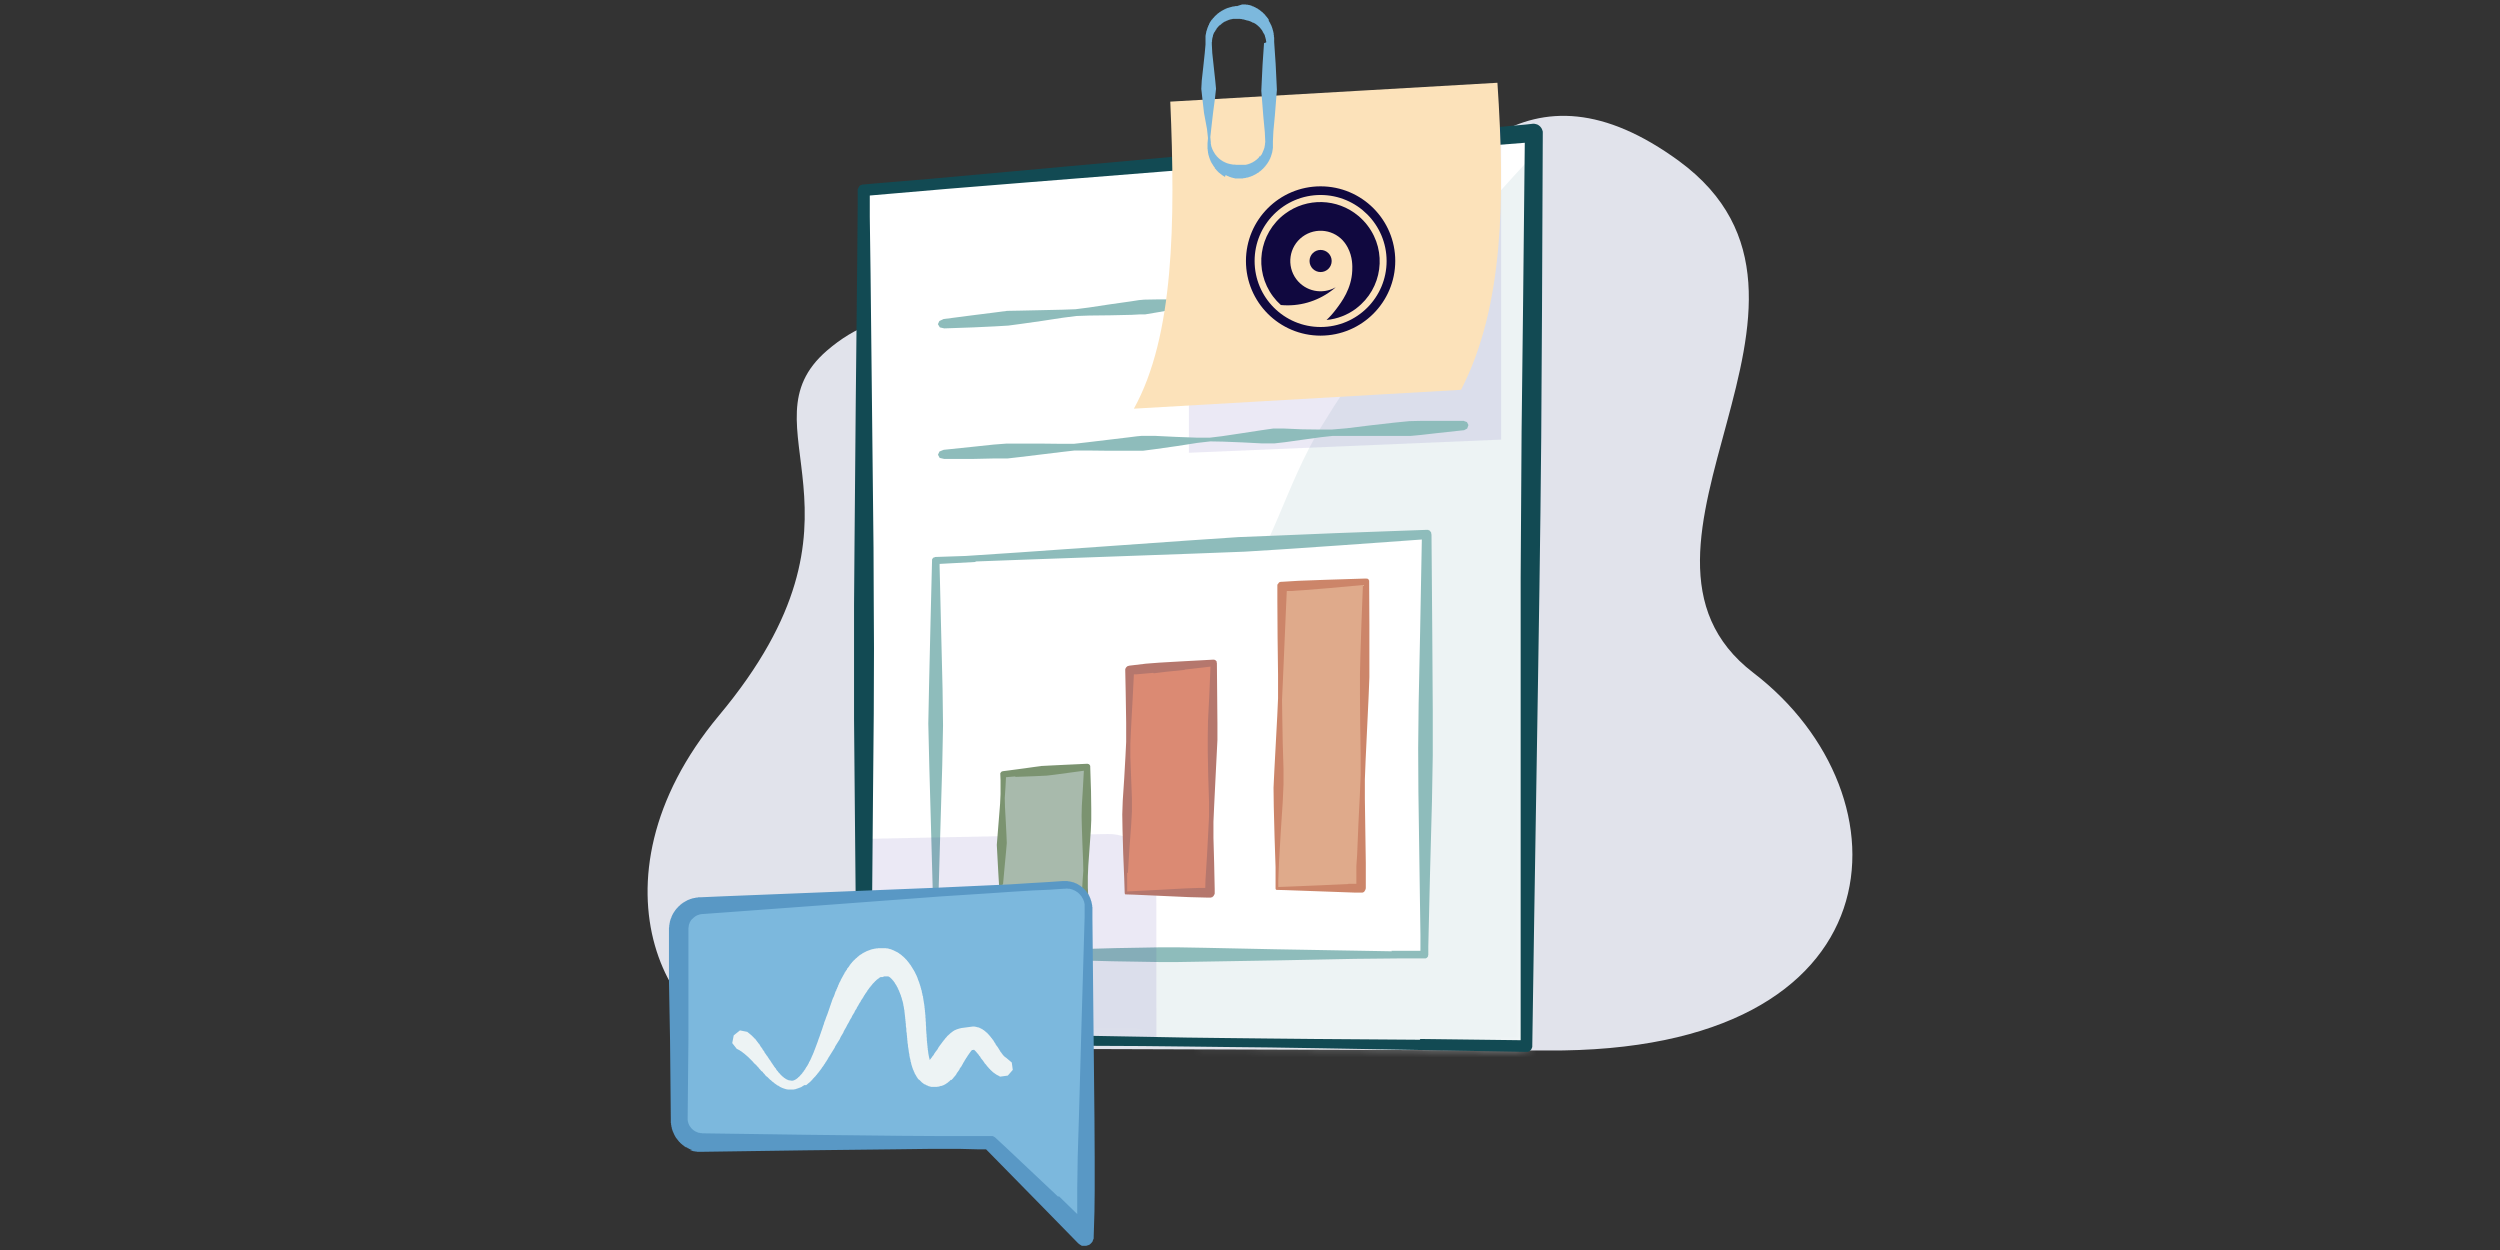 <svg width="240" height="120" viewBox="0 0 240 120" fill="none" xmlns="http://www.w3.org/2000/svg">
<rect x="0" y="0" width="240" height="120" fill="#333333" stroke="none"/>
<g clip-path="url(#clip0_799_4201)">
<path fill-rule="evenodd" clip-rule="evenodd" d="M73.856 100.586C64.384 100.825 55.631 84.741 69.023 68.686C85.205 49.317 70.998 40.923 79.377 33.666C90.442 24.12 101.551 38.229 110.349 44.843C128.073 58.167 132.24 -5.716 161.192 15.464C179.514 28.908 152.701 52.646 168.33 64.594C183.651 76.324 182.724 101.11 148.489 100.848L73.856 100.608V100.586Z" fill="#E1E3EB"/>
<path fill-rule="evenodd" clip-rule="evenodd" d="M147.255 12.748L82.945 18.269V99.636L146.536 100.421L147.247 12.778L147.255 12.748Z" fill="white"/>
<mask id="mask0_799_4201" style="mask-type:luminance" maskUnits="userSpaceOnUse" x="82" y="12" width="66" height="89">
<path d="M147.255 12.748L82.945 18.269V99.636L146.536 100.421L147.255 12.778V12.748Z" fill="white"/>
</mask>
<g mask="url(#mask0_799_4201)">
<path fill-rule="evenodd" clip-rule="evenodd" d="M152.103 9.823C143.132 18.748 133.399 30.165 126.786 41.057C123.479 46.459 122.125 52.788 118.272 57.898C114.606 62.776 108.876 65.177 104.379 69.127C99.599 73.339 96.359 78.666 92.604 83.738C88.152 89.731 81.659 92.446 76.429 97.534C75.12 98.843 71.836 101.91 72.883 104.125C75.906 110.521 84.472 112.549 90.726 113.738C107.664 116.97 125.604 115.9 142.758 115.93C147.539 115.93 161.933 118.264 165.786 113.955C173.589 105.322 172.564 89.282 172.758 78.741C172.998 65.611 175.444 42.935 170.02 30.823C167.521 25.212 160.601 20.357 157.055 14.648" fill="#EDF3F4"/>
<path fill-rule="evenodd" clip-rule="evenodd" d="M136.975 51.314L89.82 53.813V91.638H136.713L136.952 51.314H136.975Z" fill="white"/>
<path fill-rule="evenodd" clip-rule="evenodd" d="M136.953 50.865H137.095L137.17 50.91L137.244 50.933L137.289 50.978L137.334 51.053L137.379 51.097L137.401 51.172V51.247L137.424 51.322L137.499 60.958L137.544 68.117V72.569L137.469 76.9L137.282 83.873L137.117 90.868V91.676L137.095 91.721V91.796L137.05 91.871L137.005 91.915L136.96 91.96L136.915 91.983L136.87 92.005H134.536L130.062 92.05L122.925 92.192L115.788 92.312L113.027 92.357H111.292L106.773 92.282L99.636 92.095L92.521 91.908L89.835 91.863H89.775L89.731 91.841V91.818L89.686 91.796V91.721L89.663 91.698V91.339L89.588 87.127L89.401 80.319L89.214 73.586L89.117 69.472L89.192 65.716L89.334 59.581L89.476 53.821V53.701L89.521 53.656L89.544 53.581L89.588 53.559L89.633 53.514H89.708L89.753 53.469H89.828L92.708 53.372L97.803 53.035L105.868 52.467L113.91 51.898L118.908 51.561L122.499 51.419L128.259 51.18L136.751 50.873L136.953 50.865ZM128.551 52.362L122.963 52.743L119.491 52.96L114.591 53.147L106.668 53.432L98.648 53.716L93.628 53.903L93.673 53.948L90.202 54.135V54.374L90.344 60.322L90.486 66.15L90.531 69.644L90.456 73.474L90.269 79.848L90.082 86.394L90.007 90.486V91.436H90.03L93.359 91.392L100.279 91.205L107.132 91.018L111.389 90.943H113.042L115.638 90.988L122.416 91.13L129.292 91.249L133.623 91.324L133.579 91.279H136.362V89.783L136.264 82.885L136.167 76.033L136.145 71.821L136.19 67.541L136.332 60.644L136.496 51.793L128.551 52.362Z" fill="#8EBCBB"/>
<path fill-rule="evenodd" clip-rule="evenodd" d="M111.015 103.803C111.015 106.279 109.018 108.322 106.519 108.374L77.065 108.973L66.644 120.771L66.307 85.392C66.284 82.893 68.304 80.821 70.803 80.776L106.347 80.065C108.868 80.02 110.963 82.018 111.008 84.539C111.008 84.584 111.008 84.614 111.008 84.659L111.015 103.803Z" fill="#34219E" fill-opacity="0.1"/>
</g>
<path fill-rule="evenodd" clip-rule="evenodd" d="M147.464 11.918L147.606 11.963L147.726 12.037L147.846 12.135L147.943 12.254L148.018 12.374L148.063 12.494L148.107 12.636V12.778L148.033 29.671L147.958 42.015L147.883 49.175L147.786 56.409L147.644 65.708L147.285 88.07L147.098 100.444V100.519L147.053 100.616L147.03 100.691L146.985 100.766L146.91 100.84L146.836 100.915L146.761 100.938L146.686 100.982H146.499L137.312 100.818L126.651 100.631L121.893 100.556L117.614 100.511L113.806 100.466L109.594 100.421L100.078 100.376L82.923 100.302H82.803L82.706 100.257L82.586 100.212L82.489 100.167L82.414 100.07L82.339 99.972L82.294 99.875L82.272 99.778V99.658L82.25 97.616L82.063 77.439L81.988 69.037V58.07L82.033 52.361L82.152 38.633L82.294 25.07L82.339 19.504V18.172L82.384 18.075L82.429 18L82.474 17.903L82.519 17.858L82.594 17.783L82.691 17.761L82.766 17.716H82.863L83.933 17.618L89.619 17.14L97.444 16.429L116.551 14.693L146.484 11.955L147.15 11.88H147.292C147.322 11.895 147.464 11.918 147.464 11.918ZM117.397 16.01L98.649 17.506L90.965 18.127L85.399 18.606L83.499 18.77V20.843L83.574 26.244L83.716 39.404L83.858 52.586L83.881 58.055L83.903 62.222L83.881 68.529L83.806 76.616L83.641 96.127H83.619V99.007L100.773 99.367L109.841 99.531L113.888 99.606L117.554 99.651L121.646 99.696L126.165 99.741L136.347 99.815L136.302 99.741L145.983 99.86V55.481L146.028 48.389L146.073 41.371L146.215 29.289L146.379 13.706L117.397 16.01Z" fill="#124A53"/>
<path fill-rule="evenodd" clip-rule="evenodd" d="M104.379 73.631L96.292 74.342L96.075 86.117H104.162L104.379 73.631Z" fill="#A8BAAC"/>
<path fill-rule="evenodd" clip-rule="evenodd" d="M104.454 73.347H104.499L104.544 73.369L104.596 73.421L104.619 73.444L104.641 73.489L104.663 73.534V73.631L104.738 75.943L104.761 77.656V78.726L104.716 79.773L104.596 81.434L104.476 83.102L104.432 84.15V85.219L104.476 86.125V86.244L104.454 86.289L104.432 86.334L104.379 86.387L104.334 86.431H104.282L104.237 86.454L104.17 86.476L102.501 86.574H101.791L101.334 86.596L100.19 86.551L98.364 86.409L96.554 86.289H96.075L96.052 86.267H96.03V86.215H96.008V86.192H95.985V86.147L95.955 86.125L95.933 85.406L95.835 83.746L95.746 82.1L95.693 81.105L95.768 80.177L95.888 78.673L96.008 77.177L96.052 76.227V74.94L96.03 74.349V74.2L96.075 74.177L96.097 74.132L96.127 74.11L96.172 74.057H96.217L96.269 74.035L96.793 73.968L98.738 73.706L99.958 73.534L100.833 73.489L102.239 73.421L104.312 73.324H104.432L104.454 73.347Z" fill="#7B9370"/>
<path fill-rule="evenodd" clip-rule="evenodd" d="M102.502 74.2L101.237 74.371L100.482 74.461L99.337 74.514L97.482 74.581L97.459 74.536L96.576 74.611L96.531 75.486L96.457 76.608L96.479 77.484L96.554 78.845L96.621 80.155L96.651 80.933L96.576 81.815L96.434 83.312L96.292 84.883L96.217 84.935V85.885V85.863V86.005V85.983L97.1 85.953L98.694 85.84L100.19 85.721L101.095 85.646H101.454L102.023 85.691L102.075 85.766H103.549L103.571 85.788H103.833L103.856 85.81L103.931 84.554L103.998 83.603L103.975 82.579L103.908 80.91L103.856 79.317L103.833 78.367L103.856 77.364L103.953 75.77L104.05 73.99L102.502 74.2Z" fill="#A8BAAC"/>
<path fill-rule="evenodd" clip-rule="evenodd" d="M116.514 63.666L108.426 64.376L108.067 85.721H116.155L116.514 63.643V63.666Z" fill="#666850"/>
<path fill-rule="evenodd" clip-rule="evenodd" d="M116.589 63.352H116.634L116.678 63.382L116.731 63.426L116.753 63.449L116.798 63.494V63.591L116.821 63.643L116.851 66.972L116.873 69.494V71.042L116.798 72.539L116.678 74.94L116.559 77.364L116.491 78.89V80.439L116.559 82.885L116.611 85.339V85.788L116.589 85.863L116.536 85.93L116.514 86.005L116.439 86.072H116.417L116.394 86.125L116.297 86.147L116.23 86.169H115.87L114.18 86.125L111.494 86.005L108.808 85.885L108.09 85.863H108.045L108 85.84V85.788H107.97V85.721L107.925 84.314L107.828 81.957L107.761 79.601L107.738 78.18L107.783 76.87L107.925 74.723L108.045 72.584L108.112 71.229V69.374L108.067 66.516L108.023 64.332V64.257L108.045 64.189L108.067 64.137L108.112 64.07L108.165 64.017L108.21 63.972L108.254 63.95L108.329 63.928L108.404 63.905L110.02 63.711L111.307 63.613L113.372 63.494L116.417 63.329H116.589V63.352Z" fill="#B5776D"/>
<path fill-rule="evenodd" clip-rule="evenodd" d="M113.731 64.309L111.898 64.496L110.753 64.638L110.708 64.594L109.092 64.736H108.853L108.733 67.115L108.591 69.733L108.516 71.394V72.703L108.591 74.723L108.666 76.698V77.888L108.591 79.22L108.426 81.457L108.284 83.768L108.209 83.813V85.579L109.302 85.526L111.613 85.407L113.776 85.287L115.085 85.242H115.706L115.728 84.457L115.87 82.175L115.99 79.893L116.065 78.442V76.915L115.99 74.536L115.945 72.157V70.706L115.968 69.232L116.087 66.853L116.207 63.995L113.731 64.279V64.309Z" fill="#DB8A73"/>
<path fill-rule="evenodd" clip-rule="evenodd" d="M131.17 55.833L123.082 56.312L122.604 85.287H130.668L131.147 55.833H131.17Z" fill="#DFAA8B"/>
<path fill-rule="evenodd" clip-rule="evenodd" d="M131.237 55.549H131.282L131.327 55.594H131.349L131.394 55.639V55.683L131.439 55.728V55.825L131.461 59.993V65.013L131.386 66.89L131.244 69.913L131.102 72.913L131.027 74.813V76.713L131.072 79.781L131.117 82.826V85.279L131.095 85.354L131.072 85.429L131.027 85.504L130.982 85.579L130.938 85.624L130.863 85.668L130.788 85.691H130.1L126.748 85.571L123.396 85.451L122.566 85.429H122.521V85.407H122.499L122.476 85.384V85.362L122.454 85.317V83.245L122.357 80.319L122.282 77.417L122.259 75.629L122.334 74.035L122.476 71.372L122.618 68.708L122.693 67.04V64.781L122.648 61.212L122.626 57.666V56.14L122.671 56.065L122.716 56.02L122.761 55.945L122.805 55.9L122.88 55.878L122.955 55.855H123.03L124.623 55.758L127.242 55.661L131.05 55.541L131.237 55.549ZM127.646 56.454L125.342 56.641L123.913 56.738H123.531L123.456 58.407L123.314 61.713L123.172 65.043L123.075 67.182L123.097 68.776L123.142 71.319L123.217 73.818V75.314L123.142 76.983L122.955 79.841L122.79 82.698L122.716 84.509V85.152L123.905 85.107L126.763 84.988L129.449 84.868L129.426 84.846H130.212V83.132L130.287 82.018L130.406 79.137L130.549 76.234L130.623 74.402V72.494L130.578 69.516L130.556 66.539V64.728L130.601 62.873L130.698 59.873L130.84 56.162L127.646 56.454Z" fill="#CC8569"/>
<path fill-rule="evenodd" clip-rule="evenodd" d="M144.112 12.18V42.202L114.135 43.466V38.948L144.112 12.18Z" fill="#34219E" fill-opacity="0.1"/>
<path fill-rule="evenodd" clip-rule="evenodd" d="M141.135 26.791L90.628 31.07Z" fill="white"/>
<path fill-rule="evenodd" clip-rule="evenodd" d="M141.449 26.476L141.591 26.761L141.494 27.097L141.187 27.262H141.142L138.688 27.621L137.02 27.86L135.995 27.958L134.521 28.003L132.187 28.077L129.831 28.122L128.357 28.197L127.265 28.339L125.529 28.646L123.793 28.93L122.746 29.072H119.656L117.703 29.05H116.514L115.25 29.267L113.23 29.604L111.232 29.963L109.945 30.18H109.467L108.659 30.224L106.616 30.269L104.574 30.292L103.309 30.337L102.045 30.501L100.025 30.808L98.028 31.092L96.793 31.257L95.506 31.332L93.434 31.429L90.651 31.526L90.225 31.429L90.038 31.122L90.18 30.816L90.584 30.628L93.344 30.269L95.417 30.008L96.681 29.843L97.945 29.82L99.965 29.776L101.985 29.731L103.25 29.686L104.536 29.521L106.556 29.215L108.576 28.93L109.339 28.811L109.841 28.766L111.127 28.743H113.17L115.212 28.766L116.477 28.743L117.666 28.556L119.566 28.22L121.467 27.86L122.634 27.673H125.439L127.197 27.651L128.312 27.628L129.763 27.441L132.097 27.105L134.432 26.746L135.861 26.559L136.908 26.514L138.576 26.469L141.053 26.394H141.127L141.449 26.476Z" fill="#8EBCBB"/>
<path fill-rule="evenodd" clip-rule="evenodd" d="M140.521 40.825L90.628 43.653Z" fill="white"/>
<path fill-rule="evenodd" clip-rule="evenodd" d="M140.446 40.399H140.491L140.828 40.519L140.97 40.803L140.85 41.14L140.544 41.304H140.499L138.075 41.566L136.436 41.753L135.412 41.85H127.915L126.823 41.97L125.087 42.209L123.374 42.449L122.327 42.569H121.182L119.282 42.471L117.382 42.396L116.192 42.374L114.958 42.516L112.983 42.823L110.985 43.107L109.721 43.272H106.436L104.416 43.249H103.152L101.918 43.391L99.943 43.631L97.968 43.87L96.733 44.012H95.461L93.419 44.057H90.636L90.21 43.96L90.045 43.653L90.187 43.347L90.591 43.182L93.329 42.898L95.372 42.681L96.636 42.584H99.845L101.843 42.606H103.092L104.357 42.464L106.354 42.224L108.352 41.985L109.115 41.888L109.594 41.843H110.873L112.87 41.94L114.89 42.015H116.155L117.322 41.873L119.222 41.589L121.077 41.304L122.222 41.14H123.269L125.005 41.214L126.741 41.237H127.833L129.262 41.117L131.566 40.833L133.87 40.571L135.299 40.429L136.324 40.406H140.416L140.446 40.399Z" fill="#8EBCBB"/>
<path fill-rule="evenodd" clip-rule="evenodd" d="M143.753 7.945L130.549 8.708L112.347 9.756C112.848 21.389 112.706 32.289 108.853 39.232L140.26 37.422C144.374 29.454 144.494 18.988 143.753 7.945Z" fill="#FCE2BA"/>
<path fill-rule="evenodd" clip-rule="evenodd" d="M119.252 0.426H119.589L119.634 0.449H119.776L119.821 0.471H119.896L119.94 0.494H119.985L120.03 0.516H120.075L120.12 0.539L120.165 0.561H120.21L120.232 0.606H120.277L120.322 0.628H120.367L120.412 0.673H120.434L120.479 0.696L120.524 0.718L120.569 0.741L120.591 0.763L120.636 0.785H120.681L120.704 0.83H120.748L120.793 0.875L120.816 0.898L120.861 0.92L120.906 0.943L120.928 0.965L120.973 1.01H120.995L121.04 1.055L121.063 1.077L121.108 1.1L121.13 1.145H121.175L121.197 1.189L121.242 1.212L121.265 1.257L121.31 1.279L121.332 1.324H121.354L121.399 1.369L121.422 1.414L121.467 1.436V1.481L121.512 1.504L121.534 1.549L121.579 1.571V1.616L121.624 1.638L121.646 1.683L121.669 1.706L121.714 1.751V1.773L121.758 1.818V1.84L121.803 1.885V2.02L121.848 2.042V2.095L121.893 2.14V2.162L121.938 2.207V2.252L121.96 2.274L121.983 2.319L122.005 2.364V2.386L122.05 2.431V2.476L122.073 2.521V2.544L122.118 2.588V2.686L122.14 2.708L122.162 2.753V2.798L122.185 2.843V2.888L122.207 2.91V2.955L122.23 3V3.045L122.252 3.09V3.165L122.275 3.209V3.352L122.297 3.396V3.561L122.32 3.606V4.032L122.462 6.127L122.537 7.676L122.581 8.626L122.507 9.576L122.387 11.102L122.245 12.598L122.2 13.549V14.237L122.177 14.282V14.402L122.155 14.446V14.521L122.133 14.566V14.641L122.11 14.686V14.708L122.088 14.753V14.798L122.065 14.82V14.865L122.043 14.888V14.933L122.02 14.977V15L121.998 15.045V15.067L121.975 15.112L121.953 15.135V15.18L121.931 15.224L121.908 15.247V15.292L121.863 15.314V15.359L121.841 15.382V15.426L121.796 15.449V15.494L121.773 15.516L121.751 15.561L121.729 15.584L121.706 15.606V15.651L121.661 15.673V15.718L121.616 15.741V15.763L121.571 15.808V15.83L121.527 15.875L121.482 15.92V15.965H121.437L121.414 16.01L121.392 16.055H121.369L121.347 16.1L121.302 16.122V16.167H121.257L121.235 16.212L121.212 16.234L121.167 16.257L121.145 16.302H121.123L121.078 16.347V16.369L121.033 16.392L120.988 16.414V16.436L120.943 16.459L120.898 16.481L120.876 16.504L120.831 16.549L120.786 16.593H120.741L120.719 16.616L120.674 16.638L120.651 16.661L120.606 16.683L120.584 16.706L120.539 16.728H120.517L120.472 16.773H120.427L120.404 16.796L120.359 16.818L120.337 16.84H120.292L120.247 16.885H120.225L120.18 16.908H120.135L120.113 16.93L120.068 16.953H120.023L120 16.975H119.955L119.911 16.997L119.866 17.02H119.821L119.798 17.042H119.701L119.656 17.065H119.611L119.589 17.087H119.492L119.447 17.11H119.349L119.305 17.132H118.564L118.519 17.11H118.474L118.429 17.087H118.384L118.339 17.065H118.295L118.272 17.042H118.205L118.16 17.02L118.115 16.997H118.07L118.025 16.975L118.003 16.953H117.958L117.913 16.908H117.868L117.823 16.885H117.801L117.756 16.84H117.681L117.636 16.818L117.606 16.983L117.561 16.96L117.517 16.938L117.494 16.915L117.449 16.893L117.427 16.87L117.382 16.848L117.337 16.825L117.315 16.803L117.27 16.758H117.247L117.202 16.713L117.18 16.691L117.135 16.668L117.113 16.646L117.068 16.601H117.045L117 16.556L116.978 16.534L116.933 16.489L116.888 16.444L116.843 16.399V16.377L116.798 16.354L116.753 16.309V16.287L116.709 16.242L116.686 16.219L116.664 16.197L116.619 16.152V16.085L116.574 16.04L116.551 16.017L116.529 15.973L116.507 15.95L116.484 15.905L116.462 15.883L116.439 15.838L116.417 15.793L116.394 15.771L116.372 15.726L116.349 15.703L116.327 15.658L116.305 15.636L116.282 15.591V15.546L116.237 15.524V15.479L116.215 15.434L116.192 15.411V15.367L116.17 15.322L116.147 15.299V15.254L116.125 15.209L116.103 15.187V15.142L116.08 15.097V15.075L116.058 15.03V14.985L116.035 14.963V14.918L116.013 14.873V14.828L115.99 14.805V14.708L115.968 14.686V14.544L115.945 14.521V14.357L115.923 14.312V13.743L115.968 13.264L115.871 12.382L115.586 10.848L115.422 9.419L115.325 8.536L115.369 7.728L115.512 6.441L115.654 5.11L115.729 4.279V3.404L115.751 3.381V3.284L115.773 3.262V3.165L115.796 3.142V3.045L115.818 3.022V2.978L115.841 2.955V2.91L115.863 2.865V2.843L115.886 2.798V2.776L115.908 2.731V2.686L115.931 2.663V2.618L115.975 2.596V2.521L115.998 2.476L116.02 2.454V2.409L116.065 2.386V2.312L116.088 2.289V2.244L116.133 2.222V2.177L116.155 2.155L116.177 2.11L116.2 2.087L116.222 2.065V2.02L116.267 1.997V1.953L116.312 1.93V1.908L116.357 1.863L116.402 1.84V1.795L116.447 1.773V1.751L116.492 1.706H116.514L116.537 1.661L116.559 1.638L116.581 1.593H116.626V1.549L116.671 1.526L116.694 1.481H116.716L116.739 1.459L116.783 1.414L116.806 1.391L116.851 1.369V1.347L116.896 1.302H116.918L116.963 1.257H116.985L117.03 1.212L117.075 1.167H117.12L117.142 1.122H117.187L117.21 1.077H117.255L117.277 1.032H117.3L117.344 1.01L117.389 0.987L117.412 0.965H117.457L117.479 0.92H117.524L117.546 0.898L117.591 0.875H117.636L117.659 0.83H117.704L117.726 0.808H117.771L117.816 0.785L117.838 0.763H117.883L117.928 0.741H117.973L117.995 0.718H118.04L118.085 0.696H118.13L118.152 0.673H118.197L118.242 0.651H118.287L118.31 0.628H118.407L118.452 0.606H118.549L118.594 0.583H118.781L118.826 0.561L119.252 0.426ZM121.556 4.07V3.95L121.534 3.905V3.808L121.512 3.785V3.711H121.489V3.613H121.467V3.569L121.444 3.546V3.471L121.422 3.426V3.404L121.399 3.359L121.377 3.314V3.292L121.354 3.269V3.247H121.332L121.31 3.202V3.18L121.272 3.142V3.12L121.227 3.075V3H121.182V2.955L121.16 2.933V2.91L121.137 2.888L121.115 2.865V2.843L121.07 2.82V2.798L121.048 2.776L121.025 2.753V2.731L120.98 2.708V2.686L120.958 2.663L120.936 2.641L120.913 2.618L120.891 2.596L120.868 2.574V2.551H120.823V2.506H120.778V2.484L120.734 2.461V2.439L120.689 2.416L120.644 2.372L120.599 2.349L120.554 2.304L120.509 2.282L120.464 2.259V2.237H120.419L120.397 2.214L120.374 2.192H120.3L120.277 2.17H120.255L120.21 2.147L120.187 2.125L120.142 2.102H120.12L120.098 2.08H120.075L120.053 2.057H120.008V2.035H119.963L119.918 2.012H119.896L119.873 1.99H119.828L119.783 1.968H119.701L119.679 1.945H119.634L119.589 1.923H119.544L119.522 1.9H119.477L119.432 1.878H119.387L119.342 1.855H119.245L119.222 1.833H119.103L119.058 1.81H118.347L118.325 1.833H118.25L118.205 1.855H118.13L118.108 1.878H118.063L118.018 1.9H117.973L117.95 1.923H117.928L117.906 1.945H117.861V1.968H117.816L117.771 1.99H117.748L117.726 2.012L117.704 2.035H117.681L117.659 2.057H117.606L117.584 2.08H117.539V2.102L117.494 2.125L117.449 2.147V2.17H117.427L117.382 2.192V2.214H117.337V2.259H117.292V2.282H117.247V2.327H117.225L117.202 2.349L117.18 2.372H117.157L117.135 2.416H117.083V2.439L117.038 2.461V2.484H117.015L116.993 2.529H116.97L116.948 2.574L116.903 2.618L116.881 2.641L116.858 2.663V2.686L116.813 2.708V2.731L116.791 2.753V2.776L116.768 2.82H116.746V2.865H116.701V2.91L116.679 2.955L116.656 2.978V3L116.634 3.022L116.611 3.045V3.09H116.559V3.142L116.537 3.165V3.187L116.514 3.209V3.254H116.492V3.299L116.469 3.322V3.367H116.447V3.464L116.424 3.509V3.554L116.402 3.576V3.651L116.379 3.673V3.771L116.357 3.815V4.002L116.335 4.025V4.264L116.379 5.095L116.522 6.426L116.664 7.736L116.739 8.521L116.641 9.404L116.454 10.833L116.29 12.262L116.192 13.167L116.237 13.646V13.81L116.26 13.855V13.953L116.282 13.975V14.05L116.305 14.072V14.117L116.327 14.14V14.184L116.349 14.207V14.252H116.372V14.297L116.394 14.342L116.417 14.386L116.439 14.431L116.462 14.476V14.499L116.507 14.544V14.588L116.551 14.611V14.656H116.574V14.701L116.619 14.723V14.746L116.641 14.79L116.686 14.835V14.858L116.709 14.88L116.731 14.903L116.753 14.925L116.776 14.948L116.798 14.97V15.015H116.843V15.06H116.888V15.105H116.933V15.15H116.978V15.194H117.023V15.217L117.068 15.239V15.262L117.113 15.284L117.157 15.329H117.18L117.202 15.352L117.225 15.374L117.247 15.396H117.27L117.315 15.419V15.441H117.359L117.382 15.486H117.404L117.427 15.509H117.472V15.531H117.517L117.539 15.554L117.561 15.576H117.584L117.629 15.598L117.674 15.621H117.696L117.719 15.643H117.763V15.666H117.808L117.831 15.688H117.876L117.921 15.711H117.965L118.01 15.733H118.055L118.078 15.756H118.175L118.197 15.778H118.295L118.317 15.8H118.579L118.624 15.823H119.596L119.619 15.8H119.716L119.738 15.778H119.783L119.828 15.756H119.873V15.733H119.918L119.94 15.711H119.985L120.008 15.688H120.053V15.666H120.098V15.643H120.142V15.621H120.187L120.21 15.598H120.232L120.255 15.576H120.277L120.3 15.554H120.322L120.344 15.509H120.389L120.412 15.486L120.434 15.464H120.457L120.479 15.441L120.502 15.419H120.524L120.546 15.374H120.569L120.591 15.352H120.614L120.636 15.329V15.307L120.681 15.284L120.726 15.239L120.748 15.217L120.771 15.194L120.793 15.172H120.816V15.127H120.861V15.052H120.883L120.906 15.03V15.007L120.95 14.985V15.037L120.973 15.015L120.995 14.992V14.963L121.04 14.94V14.918L121.063 14.895L121.085 14.873L121.108 14.85V14.828L121.13 14.805L121.152 14.783V14.738H121.175V14.663H121.22V14.588L121.242 14.566V14.544L121.265 14.499L121.287 14.454V14.431L121.31 14.409V14.364H121.332V14.319L121.354 14.297V14.252L121.377 14.207V14.162H121.399V14.065L121.422 14.02V13.9L121.444 13.878V13.736L121.467 13.638L121.422 12.688L121.28 11.192L121.16 9.666L121.085 8.716L121.13 7.766L121.205 6.217L121.347 4.145L121.556 4.07ZM65.17 107.372C65.17 108.681 66.24 109.751 67.549 109.751H95.147L104.335 118.743L104.641 87.292C104.641 85.983 103.571 84.913 102.262 84.913C102.217 84.913 102.165 84.913 102.12 84.913L67.407 86.858C66.142 86.933 65.17 87.972 65.17 89.237V107.372Z" fill="#7CB8DD"/>
<path fill-rule="evenodd" clip-rule="evenodd" d="M64.22 94.115V89.05L64.242 89.005V88.84L64.265 88.796V88.676L64.287 88.653V88.579L64.309 88.534V88.459L64.332 88.414V88.391L64.354 88.347V88.302L64.377 88.279V88.234L64.399 88.212V88.167L64.422 88.145V88.1L64.467 88.077V88.002L64.489 87.958L64.511 87.935V87.89L64.534 87.868L64.556 87.823V87.8L64.601 87.756V87.733L64.624 87.688L64.646 87.666V87.643L64.691 87.599V87.576L64.713 87.554L64.736 87.509L64.758 87.486L64.781 87.464L64.803 87.419V87.397L64.848 87.374V87.329H64.893V87.284L64.938 87.262V87.217H64.96L65.005 87.172L65.028 87.15L65.05 87.127L65.073 87.082H65.095L65.118 87.037L65.162 87.015V86.993L65.207 86.97L65.23 86.948L65.252 86.925L65.275 86.903L65.32 86.858L65.364 86.813H65.387L65.432 86.768L65.477 86.723H65.499L65.544 86.701V86.678L65.589 86.656L65.634 86.633V86.611H65.679L65.724 86.566H65.746L65.768 86.544L65.813 86.521H65.836L65.881 86.476H65.903L65.948 86.454H65.97L65.993 86.409H66.038L66.06 86.386H66.105L66.127 86.364H66.172L66.195 86.342L66.24 86.319H66.262L66.307 86.297H66.329L66.374 86.274H66.419L66.442 86.252H66.487L66.509 86.229H66.606L66.629 86.207H66.704L66.748 86.184H66.823L66.868 86.162H66.988L67.033 86.14H67.22L69.479 86.042L79.594 85.638L90.135 85.212L94.871 84.995L96.988 84.898L98.888 84.778L100.556 84.681L101.985 84.584H102.509V84.606H102.651L102.696 84.628H102.771L102.793 84.651H102.868L102.891 84.673H102.935L102.958 84.696H103.033L103.078 84.718H103.1L103.122 84.741H103.167L103.19 84.763L103.235 84.785H103.257L103.28 84.808H103.324L103.347 84.83L103.392 84.853L103.437 84.875L103.482 84.898H103.504L103.526 84.943H103.571V84.965L103.616 84.987H103.639L103.684 85.032H103.706L103.728 85.055L103.773 85.077V85.1L103.818 85.122L103.841 85.145H103.863L103.908 85.189L103.953 85.234H103.975L103.998 85.279L104.02 85.302L104.065 85.324V85.347L104.11 85.369V85.391L104.155 85.414V85.459H104.2L104.222 85.504L104.245 85.526L104.267 85.549L104.29 85.571V85.616H104.334V85.661L104.379 85.683V85.706L104.402 85.751L104.424 85.773L104.447 85.796L104.469 85.84L104.514 85.885V85.908L104.536 85.953V85.975L104.581 85.998V86.072L104.626 86.095V86.169L104.671 86.214V86.259L104.694 86.304V86.327L104.716 86.371V86.394L104.738 86.439V86.461L104.761 86.506V86.529L104.783 86.551V86.626L104.806 86.671V86.746L104.828 86.768V86.843L104.851 86.888V87.03L104.873 87.075V88.145L104.97 97.9L105.068 107.319L105.09 111.224V114.314L105.068 116.312L104.993 118.766V118.908L104.97 118.953L104.925 119.05L104.881 119.192L104.783 119.312L104.686 119.409L104.566 119.506L104.424 119.551L104.282 119.596H103.856L103.736 119.521L103.616 119.446L103.497 119.349L100.519 116.304L95.925 111.621L94.661 110.334H93.831L92.02 110.289H89.477L85.93 110.334L77.342 110.431L67.302 110.574H66.921L66.898 110.551H66.778L66.733 110.529H66.614L66.569 110.506H66.546L66.501 110.484H66.427L66.382 110.461H66.359L66.314 110.439H66.27L66.247 110.416H66.434L66.412 110.394L66.367 110.372H66.344L66.299 110.349H66.277L66.232 110.327L66.21 110.304H66.165L66.142 110.259H66.097L66.075 110.237H66.03L66.008 110.192H65.963V110.17L65.918 110.147H65.836L65.813 110.102H65.791L65.746 110.08L65.724 110.057L65.679 110.035V110.012L65.634 109.99L65.611 109.968L65.566 109.945L65.544 109.923L65.522 109.9L65.477 109.878V109.855L65.432 109.833L65.409 109.81L65.387 109.788L65.342 109.766V109.721H65.297L65.275 109.676L65.252 109.653L65.23 109.631L65.185 109.608V109.564H65.14V109.519L65.095 109.496V109.474L65.05 109.429V109.406L65.005 109.384V109.339H64.96V109.294L64.915 109.249L64.871 109.204V109.16L64.848 109.137L64.826 109.115L64.803 109.07V109.047L64.758 109.002V108.98L64.736 108.935L64.713 108.913V108.868L64.691 108.845L64.669 108.8V108.778L64.646 108.733L64.624 108.711V108.666L64.601 108.643L64.579 108.598V108.576L64.556 108.531V108.509L64.534 108.464V108.419L64.511 108.396V108.352L64.489 108.329V108.232L64.467 108.209V108.165L64.444 108.12V108L64.422 107.978V107.835L64.399 107.813V107.529L64.325 99.868L64.22 94.115ZM102.24 85.317H102.165L100.736 85.414L99.045 85.489L97.145 85.608L95.05 85.751L90.314 86.057L79.796 86.843L69.711 87.584L67.452 87.748H67.332L67.309 87.77H67.212L67.167 87.793H67.123L67.1 87.815H67.055V87.838H66.98V87.86H66.935V87.883H66.883V87.905H66.861L66.816 87.928L66.793 87.95H66.771L66.748 87.972L66.726 87.995H66.704V88.017H66.681L66.659 88.04L66.636 88.062H66.614V88.085H66.591V88.107H66.569V88.13H66.546V88.152H66.524V88.174H66.501V88.197H66.479V88.219H66.434V88.242H66.412V88.264L66.389 88.287V88.309H66.359V88.332H66.337V88.376H66.314V88.399H66.292V88.444H66.27V88.466L66.247 88.511L66.225 88.534V88.556L66.202 88.579V88.623L66.18 88.646V88.691H66.157V88.736L66.135 88.781V88.855H66.112V89.02L66.09 89.042V99.651L66.015 107.312V107.551L66.038 107.596V107.693H66.06V107.768L66.083 107.79V107.835L66.105 107.858V107.903H66.127V107.948L66.15 107.97V107.992L66.172 108.015V108.06H66.195L66.217 108.105L66.24 108.15H66.262V108.172L66.285 108.194L66.307 108.217V108.239L66.329 108.262L66.352 108.284V108.307H66.374V108.329H66.397L66.419 108.352L66.442 108.374L66.464 108.396V108.419H66.487V108.441H66.531V108.464L66.554 108.486L66.599 108.509L66.621 108.531H66.644V108.554H66.666L66.689 108.576L66.711 108.598H66.733L66.756 108.621H66.778L66.801 108.643H66.823L66.868 108.666H66.891V108.688H66.935L66.958 108.711H67.003L67.025 108.733H67.07L67.093 108.756H67.212L67.235 108.778H67.399V108.8H67.519L77.798 108.943L86.604 109.04L90.172 109.062H95.29L95.387 109.107L95.462 109.152L95.536 109.197L96.584 110.17L101.581 114.883L101.656 114.838L103.414 116.551V114.127L103.459 111.082L103.579 107.155L103.841 97.758L104.125 88.002V86.768L104.103 86.746V86.671L104.08 86.648V86.573L104.058 86.551V86.506L104.035 86.484V86.461L104.013 86.416V86.371H103.99V86.327H103.968V86.304L103.945 86.282V86.259L103.923 86.237V86.214L103.901 86.192L103.878 86.147L103.856 86.125V86.102L103.833 86.08V86.057H103.811L103.788 86.012L103.766 85.99L103.743 85.968L103.721 85.923H103.699V85.9L103.676 85.878H103.654V85.833H103.616V85.81H103.594V85.766H103.549L103.526 85.721L103.482 85.698L103.459 85.676H103.437V85.631H103.392L103.369 85.608H103.347L103.324 85.586L103.302 85.564L103.257 85.541L103.212 85.519L103.19 85.496H103.167L103.145 85.474H103.1L103.078 85.451H103.055L103.033 85.429L102.988 85.406H102.943V85.384H102.898L102.853 85.362H102.808L102.763 85.339H102.718L102.674 85.317H102.487L102.464 85.294L102.24 85.317Z" fill="#5998C5"/>
<path fill-rule="evenodd" clip-rule="evenodd" d="M93.412 98.544H93.554L93.599 98.566H93.674L93.718 98.588H93.763L93.786 98.611H93.861V98.633H93.958L93.98 98.656H94.003L94.025 98.678H94.07V98.701H94.115L94.16 98.746H94.205L94.249 98.79H94.294L94.339 98.835L94.362 98.858L94.407 98.88L94.451 98.903L94.496 98.948H94.519L94.564 98.993L94.586 99.015L94.631 99.06H94.653L94.698 99.105L94.721 99.15H94.766L94.788 99.195L94.833 99.239L94.878 99.284L94.923 99.329V99.352L94.968 99.374L94.99 99.419L95.013 99.441L95.058 99.486V99.509L95.102 99.531L95.125 99.576L95.147 99.599L95.17 99.643L95.192 99.666L95.237 99.688V99.733L95.282 99.756V99.8L95.327 99.823L95.372 99.898L95.417 99.972L95.462 100.047L95.506 100.122L95.551 100.167L95.574 100.242L95.671 100.384L95.768 100.504L95.843 100.623L95.888 100.698L95.933 100.773L95.955 100.818L96 100.863L96.023 100.938L96.067 100.983V101.005L96.112 101.027V101.05L96.135 101.072L96.157 101.095V101.117L96.18 101.14L96.202 101.162L96.225 101.185V101.207L96.247 101.229L96.269 101.252L96.292 101.297H96.314V101.319H96.337L96.359 101.364L96.382 101.386L96.404 101.409H96.427V101.431H96.449V101.454H96.472V101.476H96.494L96.516 101.499H96.539V101.521H96.561L97.13 102L97.227 102.711L96.748 103.257L96.038 103.354H95.94L95.895 103.332H95.985V103.309H95.94L95.918 103.287H95.873L95.828 103.242H95.783L95.738 103.197H95.693L95.671 103.152H95.626L95.581 103.107L95.536 103.085L95.514 103.062L95.469 103.04L95.447 103.017L95.402 102.973H95.357L95.334 102.928L95.289 102.905L95.267 102.883L95.245 102.838L95.2 102.815L95.177 102.793L95.132 102.748L95.088 102.703L95.043 102.681V102.636L94.998 102.613L94.975 102.591L94.93 102.546V102.524L94.885 102.501L94.863 102.456L94.841 102.434L94.796 102.411V102.367L94.751 102.344V102.299H94.706L94.683 102.254L94.661 102.209L94.616 102.165L94.541 102.09L94.496 102.015L94.451 101.94L94.407 101.895L94.362 101.82L94.264 101.701L94.167 101.581L94.092 101.439L94.047 101.394L94.003 101.349L93.958 101.274L93.935 101.252V101.229L93.89 101.185L93.846 101.14L93.823 101.117V101.095L93.778 101.072V101.05L93.756 101.027L93.733 101.005L93.711 100.983V100.96L93.666 100.938L93.644 100.893L93.599 100.87L93.576 100.825H93.554L93.531 100.803V100.781H93.434V100.803H93.292V100.848H93.247V100.893H93.202V100.938L93.18 100.96L93.157 101.005H93.135L93.112 101.05L93.09 101.095L93.067 101.117L93.023 101.162V101.185L92.978 101.229V101.252L92.933 101.297L92.91 101.342L92.888 101.364L92.865 101.409L92.843 101.454L92.798 101.499V101.544L92.753 101.566L92.708 101.663L92.634 101.761L92.589 101.858L92.469 102.045L92.424 102.142L92.349 102.262L92.304 102.359L92.23 102.456L92.155 102.554L92.132 102.598L92.11 102.673L92.065 102.718L92.043 102.763L92.02 102.808L91.975 102.853L91.953 102.898L91.908 102.943L91.885 102.987L91.863 103.032L91.818 103.077L91.796 103.152L91.751 103.197L91.728 103.242L91.683 103.287L91.639 103.332L91.616 103.377L91.571 103.421L91.526 103.466L91.504 103.511L91.459 103.556L91.414 103.601L91.392 103.623L91.369 103.668H91.272L91.249 103.691L91.227 103.713L91.205 103.736L91.182 103.758L91.16 103.781L91.137 103.803L91.115 103.825L91.092 103.848H91.048V103.893H91.003V103.938H90.958L90.935 103.96L90.913 103.983L90.868 104.005L90.846 104.027H90.823L90.778 104.072L90.733 104.095L90.688 104.117H90.666L90.644 104.162H90.599L90.576 104.185H90.531L90.487 104.207L90.464 104.229H90.419L90.397 104.252H90.299L90.254 104.274L90.21 104.297H90.15L90.105 104.319H90.008L89.963 104.342H89.394L89.349 104.319H89.304L89.26 104.297H89.215L89.17 104.274H89.125L89.08 104.229H89.058L89.013 104.207L88.968 104.185H88.923L88.878 104.14H88.856L88.811 104.095H88.728L88.706 104.05H88.683L88.639 104.027V104.005L88.594 103.983L88.571 103.96L88.549 103.938H88.504V103.893H88.459V103.848H88.414V103.803H88.369V103.758H88.324V103.713H88.279V103.668H88.205V103.623H88.182L88.16 103.579H88.13V103.534H88.085V103.489L88.062 103.466V103.444L88.018 103.421V103.399L87.995 103.377V103.354L87.95 103.279L87.928 103.234L87.883 103.189V103.145L87.838 103.1L87.816 103.055L87.793 102.98L87.771 102.935L87.748 102.89L87.726 102.845L87.703 102.771L87.681 102.726L87.659 102.681L87.636 102.636L87.614 102.561V102.516L87.569 102.471V102.426L87.546 102.352V102.307L87.501 102.262V102.187L87.479 102.142V102.097L87.457 102.022V101.978L87.412 101.903V101.805L87.389 101.731V101.686L87.367 101.611L87.344 101.566V101.521L87.322 101.446V101.401L87.299 101.327V101.207L87.277 101.162V101.087L87.254 101.065V100.968L87.232 100.923V100.803L87.21 100.728V100.683L87.187 100.564L87.165 100.444V100.324L87.142 100.204L87.12 100.085V99.965L87.097 99.823V99.703L87.075 99.584V99.464L87.052 99.344V99.224L87.008 98.985V98.746L86.963 98.506V98.289L86.94 98.192V98.072L86.918 97.975V97.855L86.895 97.758V97.638L86.873 97.541V97.444L86.85 97.347V97.249L86.828 97.152V97.01L86.806 96.965V96.92L86.783 96.845V96.748L86.761 96.703V96.628L86.738 96.584V96.539L86.716 96.494V96.397L86.693 96.322V96.277L86.671 96.232V96.187L86.648 96.142V96.097L86.626 96.052L86.604 96.007V95.963L86.581 95.918V95.873L86.559 95.828V95.783L86.536 95.738L86.514 95.716V95.671L86.491 95.626V95.581L86.469 95.536L86.447 95.491V95.469L86.424 95.424L86.402 95.379V95.334L86.379 95.312L86.357 95.267V95.222L86.334 95.2L86.312 95.155V95.11L86.289 95.087L86.267 95.042V95.02L86.222 94.975V94.9L86.177 94.878V94.833L86.155 94.81V94.766L86.11 94.743V94.721L86.088 94.676V94.653L86.065 94.631L86.043 94.586L85.998 94.541V94.519L85.975 94.474L85.93 94.429V94.406L85.908 94.384V94.362L85.885 94.339L85.863 94.317V94.272H85.818V94.227H85.796V94.204L85.773 94.182L85.751 94.16V94.137L85.706 94.115L85.683 94.07L85.661 94.047L85.639 94.025L85.616 94.002L85.594 93.98L85.571 93.958V93.935H85.549L85.526 93.913L85.504 93.89L85.481 93.868L85.459 93.845H85.437V93.823H85.414V93.8H85.369V93.778H85.347L85.324 93.756H85.302L85.279 93.733H84.853V93.756H84.808V93.778H84.763L84.741 93.8H84.539L84.494 93.823L84.472 93.845H84.449L84.427 93.868H84.404L84.382 93.913H84.337V93.958H84.292V93.98H84.247V94.025H84.202L84.18 94.047L84.157 94.07L84.135 94.092L84.112 94.115L84.09 94.137L84.067 94.16L84.045 94.182L84 94.204V94.249H83.955L83.933 94.294L83.91 94.317L83.888 94.339L83.843 94.384L83.798 94.429L83.776 94.451L83.753 94.496L83.708 94.519V94.564L83.663 94.586L83.641 94.631L83.596 94.653V94.698L83.551 94.721L83.529 94.766L83.506 94.788L83.462 94.833L83.439 94.878L83.417 94.9L83.394 94.945L83.349 94.99L83.327 95.035L83.304 95.057L83.26 95.102V95.147L83.215 95.192L83.192 95.237L83.147 95.282V95.327L83.102 95.349L83.08 95.394L83.035 95.439V95.484L82.99 95.529V95.551L82.945 95.573V95.618L82.9 95.663L82.878 95.738L82.833 95.783L82.811 95.828L82.788 95.873L82.743 95.918L82.721 95.963L82.698 96.007L82.653 96.052L82.609 96.172L82.534 96.269L82.459 96.389L82.414 96.486L82.339 96.606L82.264 96.726L82.22 96.845L82.145 96.943L82.07 97.062L82.025 97.182L81.95 97.302L81.876 97.421L81.801 97.541L81.756 97.661L81.681 97.781L81.606 97.9L81.487 98.14L81.344 98.379L81.225 98.618L81.082 98.858L80.985 99.045L80.963 99.12L80.821 99.359L80.746 99.479L80.671 99.621L80.626 99.741L80.551 99.86L80.477 99.98L80.402 100.1L80.327 100.219L80.252 100.339L80.177 100.459L80.132 100.579L80.058 100.698L79.983 100.818L79.908 100.938L79.833 101.057L79.758 101.177L79.683 101.297L79.609 101.416L79.586 101.461L79.541 101.506L79.519 101.581L79.474 101.626L79.451 101.701L79.407 101.746L79.384 101.79L79.339 101.865L79.317 101.91L79.272 101.955L79.249 102L79.205 102.075L79.182 102.12L79.137 102.165L79.115 102.209L79.092 102.232L79.07 102.277L79.048 102.322L79.003 102.367L78.98 102.411L78.935 102.456L78.89 102.531L78.868 102.576L78.823 102.621L78.801 102.666L78.756 102.711L78.733 102.756L78.688 102.8L78.666 102.845L78.621 102.89L78.599 102.935L78.554 102.98L78.509 103.025L78.487 103.07L78.442 103.115L78.419 103.16L78.374 103.204L78.329 103.249L78.307 103.294L78.262 103.339L78.24 103.362L78.195 103.406L78.15 103.451L78.127 103.496L78.082 103.519L78.038 103.564L78.015 103.608L77.97 103.653L77.948 103.698L77.903 103.721L77.858 103.766L77.836 103.81L77.791 103.833L77.746 103.878L77.723 103.9L77.678 103.945L77.634 103.968L77.589 104.012L77.566 104.035L77.521 104.057L77.499 104.08L77.477 104.125H77.432L77.409 104.17H77.207L77.162 104.214H77.14L77.117 104.237L77.073 104.259L77.05 104.282H77.028L76.983 104.327H76.96L76.938 104.349L76.893 104.372H76.871L76.826 104.394V104.416H76.758L76.713 104.439H76.691L76.668 104.461H76.624V104.484H76.549V104.506H76.504L76.459 104.529H76.437L76.414 104.551H76.369L76.324 104.574H76.227L76.205 104.596H75.606L75.584 104.574H75.487L75.464 104.551H75.389L75.367 104.529H75.322V104.506H75.262L75.24 104.484H75.187V104.461H75.142L75.12 104.439H75.075V104.416H75.03L75.008 104.394H74.985L74.94 104.372V104.349H74.895L74.873 104.327L74.85 104.304H74.806V104.282L74.761 104.259H74.738L74.716 104.214H74.663L74.619 104.192L74.574 104.147L74.529 104.125L74.506 104.102H74.484L74.462 104.057H74.417V104.035L74.372 104.012L74.349 103.99H74.327L74.304 103.945H74.282L74.26 103.9H74.215V103.878L74.14 103.833L74.095 103.788L74.05 103.743L74.005 103.698L73.93 103.653L73.885 103.608L73.841 103.564L73.796 103.519L73.751 103.474L73.706 103.429L73.661 103.384L73.586 103.339L73.541 103.294L73.496 103.249L73.451 103.204L73.407 103.13L73.362 103.085L73.317 103.04L73.272 102.995L73.227 102.92L73.182 102.875L73.107 102.83L73.062 102.786L72.965 102.666L72.868 102.569L72.823 102.494L72.681 102.352L72.584 102.232L72.464 102.135L72.367 102.037L72.269 101.918L72.225 101.873L72.18 101.828L72.135 101.783L72.09 101.738L72.045 101.693L72 101.648L71.955 101.603L71.91 101.559L71.865 101.514L71.821 101.469L71.776 101.424L71.731 101.401L71.686 101.357L71.641 101.312L71.596 101.267L71.551 101.244L71.506 101.199L71.462 101.155L71.417 101.132L71.372 101.087L71.327 101.065L71.282 101.02L71.26 100.997H71.237L71.215 100.953H71.17L71.147 100.93V100.908H71.102V100.885H71.058V100.863H71.035L71.013 100.84L70.99 100.818L70.945 100.795H70.923L70.9 100.773H70.878V100.751H70.833V100.728H70.788V100.706H70.743L70.294 100.137L70.437 99.397L71.035 98.918L71.746 99.06L71.791 99.105L71.813 99.127L71.858 99.15L71.88 99.172L71.903 99.195L71.925 99.217L71.97 99.239L71.993 99.262L72.015 99.284L72.038 99.307L72.082 99.329V99.352L72.127 99.374L72.15 99.397L72.172 99.419L72.195 99.441L72.24 99.486L72.284 99.531L72.329 99.576L72.352 99.599L72.374 99.621L72.397 99.643L72.419 99.666L72.442 99.711H72.487L72.531 99.785L72.576 99.83L72.621 99.905L72.666 99.95L72.711 100.025L72.756 100.07L72.801 100.145L72.846 100.189L72.89 100.234L72.935 100.309L72.958 100.354L73.003 100.429L73.048 100.504L73.092 100.549L73.137 100.623L73.182 100.668L73.205 100.743L73.249 100.788L73.294 100.863L73.339 100.908L73.384 100.983L73.407 101.057L73.504 101.177L73.579 101.297L73.676 101.416L73.751 101.536L73.871 101.723L73.915 101.768L73.99 101.888L74.065 102.007L74.11 102.082L74.155 102.127L74.177 102.172L74.222 102.247L74.267 102.292L74.289 102.337L74.334 102.411L74.379 102.456L74.402 102.501L74.447 102.546L74.491 102.591L74.514 102.666L74.559 102.711L74.581 102.756L74.626 102.8L74.671 102.845L74.693 102.89L74.738 102.935L74.761 102.98L74.806 103.025L74.85 103.047L74.873 103.092L74.918 103.137L74.94 103.182H74.963L74.985 103.204V103.227H75.03V103.272H75.052V103.294H75.097V103.339H75.12L75.142 103.362L75.187 103.384V103.406H75.21L75.232 103.429L75.277 103.474H75.299V103.496H75.344V103.519H75.367V103.541H75.412V103.564H75.434V103.586H75.479V103.608H75.501L75.524 103.631H75.546L75.591 103.653H75.614V103.676H75.659V103.698H75.756V103.721H75.898V103.743H76.137L76.16 103.721H76.205L76.227 103.698H76.249L76.294 103.676H76.317V103.653H76.362V103.631H76.384L76.407 103.608L76.451 103.586L76.474 103.564H76.496V103.541L76.541 103.519L76.564 103.496L76.586 103.474H76.609V103.429H76.653V103.406L76.698 103.384L76.743 103.339L76.766 103.294H76.788L76.833 103.249V103.204L76.878 103.182L76.9 103.16L76.945 103.115L76.968 103.092L76.99 103.047L77.035 103.025V102.98L77.08 102.935L77.102 102.913L77.125 102.868L77.17 102.845V102.8L77.215 102.756L77.237 102.711L77.26 102.688L77.304 102.643V102.598L77.349 102.554L77.372 102.509L77.394 102.464L77.417 102.419L77.462 102.396V102.352L77.506 102.307L77.529 102.262L77.551 102.217L77.574 102.172L77.619 102.127V102.082L77.663 102.007V101.963L77.708 101.918L77.731 101.873L77.753 101.828L77.776 101.783L77.798 101.738L77.843 101.663V101.618L77.888 101.574V101.529L77.933 101.454V101.409L77.978 101.364V101.319L78.023 101.244L78.045 101.199L78.067 101.125L78.09 101.08L78.112 101.035L78.135 100.96L78.157 100.915L78.18 100.84L78.202 100.795L78.247 100.676L78.292 100.556L78.337 100.436L78.382 100.317L78.427 100.197L78.472 100.077L78.516 99.958L78.561 99.815L78.606 99.696L78.651 99.576L78.696 99.456L78.741 99.314L78.786 99.195L78.831 99.052L78.876 98.933L78.92 98.813L78.965 98.671L79.04 98.431L79.085 98.334L79.13 98.147L79.227 97.908L79.324 97.623L79.422 97.384L79.519 97.1L79.564 96.98L79.609 96.838L79.653 96.718L79.698 96.576L79.743 96.456L79.788 96.314L79.833 96.195L79.878 96.052L79.923 95.933L79.968 95.813L80.043 95.671L80.088 95.551L80.132 95.431L80.177 95.289L80.222 95.169L80.297 95.05V94.975L80.342 94.93L80.364 94.855L80.387 94.81L80.409 94.736L80.454 94.691V94.616L80.499 94.541L80.521 94.496L80.544 94.421V94.399L80.589 94.376V94.302L80.634 94.257L80.656 94.212L80.701 94.137V94.092L80.746 94.017L80.768 93.972L80.813 93.898L80.836 93.853L80.858 93.808L80.903 93.733L80.925 93.688L80.948 93.643L80.993 93.569L81.015 93.524L81.06 93.479V93.404L81.105 93.359L81.15 93.314L81.172 93.239L81.217 93.195L81.24 93.15L81.284 93.105L81.307 93.06L81.329 92.985L81.374 92.94L81.419 92.895L81.442 92.85L81.487 92.805L81.509 92.761L81.554 92.716L81.576 92.641L81.621 92.596L81.666 92.551L81.688 92.506L81.733 92.461L81.778 92.416L81.801 92.371L81.846 92.327L81.89 92.282L81.935 92.237L81.958 92.192L82.003 92.169L82.048 92.125L82.092 92.08L82.137 92.035L82.182 91.99L82.227 91.968L82.272 91.923L82.317 91.878L82.362 91.833L82.407 91.81L82.451 91.766L82.496 91.721L82.541 91.698L82.586 91.653L82.661 91.631L82.706 91.586L82.751 91.564L82.796 91.519L82.871 91.496L82.915 91.451L82.96 91.429H82.983L83.028 91.406V91.384H83.073L83.095 91.362H83.14V91.339L83.185 91.317H83.207L83.252 91.294L83.297 91.272H83.319L83.364 91.249H83.387L83.409 91.227H83.454L83.477 91.204H83.499L83.544 91.182H83.566L83.589 91.16H83.634L83.656 91.137H83.701L83.746 91.115H83.821L83.865 91.092H83.91L83.955 91.07H84.052L84.075 91.047H84.262L84.284 91.025H85.07L85.092 91.047H85.212L85.287 91.07H85.332L85.377 91.092L85.422 91.115H85.496L85.541 91.137L85.586 91.16H85.631L85.676 91.204H85.721L85.766 91.227L85.811 91.249L85.856 91.272L85.9 91.294L85.945 91.317L85.99 91.339L86.035 91.362L86.08 91.384L86.125 91.406L86.17 91.429L86.215 91.451L86.26 91.496H86.282L86.327 91.541L86.372 91.564L86.417 91.608H86.462L86.484 91.653L86.529 91.676L86.574 91.721L86.596 91.743L86.641 91.788L86.686 91.81L86.708 91.833L86.753 91.878L86.776 91.9L86.821 91.945L86.865 91.968L86.888 92.012L86.933 92.057L86.955 92.08L87 92.125L87.023 92.147L87.067 92.192L87.09 92.237L87.112 92.259L87.157 92.304L87.18 92.349L87.225 92.394L87.247 92.416L87.269 92.461L87.314 92.506L87.337 92.551L87.359 92.596L87.404 92.618L87.427 92.663L87.449 92.708L87.494 92.753V92.798L87.539 92.843L87.561 92.888L87.606 92.933V92.978L87.651 93.022L87.674 93.067L87.696 93.112L87.741 93.157V93.202L87.786 93.247L87.808 93.292V93.314L87.831 93.337L87.853 93.382L87.876 93.426L87.898 93.501L87.943 93.546V93.591L87.988 93.636V93.681L88.033 93.756V93.8L88.078 93.845V93.92L88.122 93.965V94.01L88.145 94.085L88.167 94.13L88.19 94.174L88.212 94.249L88.235 94.294L88.257 94.369V94.414L88.302 94.459V94.534L88.324 94.579L88.347 94.653L88.369 94.698V94.773L88.414 94.848V94.893L88.437 94.968V95.012L88.481 95.087V95.162L88.504 95.207V95.282L88.526 95.357L88.549 95.401V95.476L88.571 95.551V95.596L88.616 95.671V95.813L88.639 95.858V95.933L88.661 96.007V96.082L88.683 96.157V96.232L88.706 96.277V96.352L88.728 96.426V96.501L88.751 96.576V96.718L88.773 96.793V96.89L88.796 97.01V97.13L88.818 97.227V97.347L88.841 97.466V97.683L88.863 97.803V98.02L88.885 98.14V98.379L88.908 98.618V98.858L88.93 99.097V99.195L88.953 99.314V99.531L88.975 99.651V99.868L88.998 99.987V100.107L89.02 100.204V100.324L89.043 100.421V100.564L89.065 100.638V100.781L89.088 100.825V100.923L89.11 100.968V101.11L89.132 101.155V101.229L89.155 101.274V101.349L89.177 101.394V101.469L89.2 101.514V101.559L89.222 101.581V101.656L89.245 101.701V101.746H89.267L89.289 101.723L89.312 101.678L89.334 101.656L89.379 101.611V101.588L89.424 101.544L89.447 101.521L89.469 101.476L89.514 101.431V101.386L89.559 101.364L89.634 101.267L89.678 101.17L89.753 101.072L89.798 100.997L89.873 100.9L90.015 100.713L90.06 100.616L90.135 100.496L90.21 100.399L90.232 100.354L90.277 100.309L90.299 100.264L90.344 100.219L90.367 100.175L90.412 100.13L90.434 100.085L90.479 100.04L90.501 99.995L90.546 99.95L90.569 99.905L90.614 99.86L90.659 99.815L90.681 99.77L90.726 99.726L90.748 99.681L90.793 99.636L90.838 99.591L90.883 99.546L90.905 99.501L90.95 99.456L90.995 99.411L91.04 99.389V99.367L91.085 99.344V99.322L91.13 99.299V99.277H91.175V99.232H91.22V99.187H91.264V99.165L91.309 99.142V99.12H91.354L91.377 99.075H91.399L91.422 99.052L91.444 99.03L91.489 99.007L91.534 98.963H91.556L91.601 98.94L91.646 98.895H91.691V98.873H91.736L91.781 98.85L91.803 98.828H91.848L91.871 98.805H91.915L91.938 98.783H91.983L92.005 98.761H92.05L92.095 98.738H92.117L92.162 98.716H92.237L92.282 98.693L93.412 98.544Z" fill="#EDF3F4"/>
<path d="M130.19 29.619C129.359 30.239 128.379 30.621 127.347 30.718C127.691 30.397 128.005 30.038 128.289 29.656C128.798 28.983 129.741 27.726 129.816 25.99C129.831 25.571 129.868 24.673 129.374 23.746C129.292 23.596 129.202 23.454 129.105 23.319C128.147 22.032 126.322 21.771 125.035 22.728C123.748 23.686 123.486 25.511 124.444 26.798C125.327 27.98 126.95 28.309 128.23 27.576C128.095 27.696 127.96 27.808 127.811 27.913C126.419 28.953 124.698 29.447 122.963 29.282C122.686 29.035 122.432 28.758 122.215 28.466C120.337 25.96 120.846 22.407 123.352 20.529C125.461 18.95 128.379 19.032 130.399 20.723C130.728 21 131.035 21.314 131.297 21.666C133.19 24.157 132.703 27.703 130.212 29.596C130.205 29.596 130.197 29.604 130.19 29.619Z" fill="#10083F"/>
<path d="M126.778 26.117C127.365 26.117 127.841 25.642 127.841 25.055C127.841 24.468 127.365 23.993 126.778 23.993C126.191 23.993 125.716 24.468 125.716 25.055C125.716 25.642 126.191 26.117 126.778 26.117Z" fill="#10083F"/>
<path d="M126.778 32.222C122.821 32.222 119.611 29.012 119.611 25.055C119.611 21.097 122.821 17.888 126.778 17.888C130.736 17.888 133.945 21.097 133.945 25.055C133.938 29.005 130.736 32.215 126.778 32.222ZM126.778 18.718C123.277 18.718 120.442 21.554 120.442 25.055C120.442 28.556 123.277 31.392 126.778 31.392C130.28 31.392 133.115 28.556 133.115 25.055C133.108 21.554 130.272 18.726 126.778 18.718Z" fill="#10083F"/>
</g>
<defs>
<clipPath id="clip0_799_4201">
<rect width="240" height="120" fill="white"/>
</clipPath>
</defs>
</svg>

